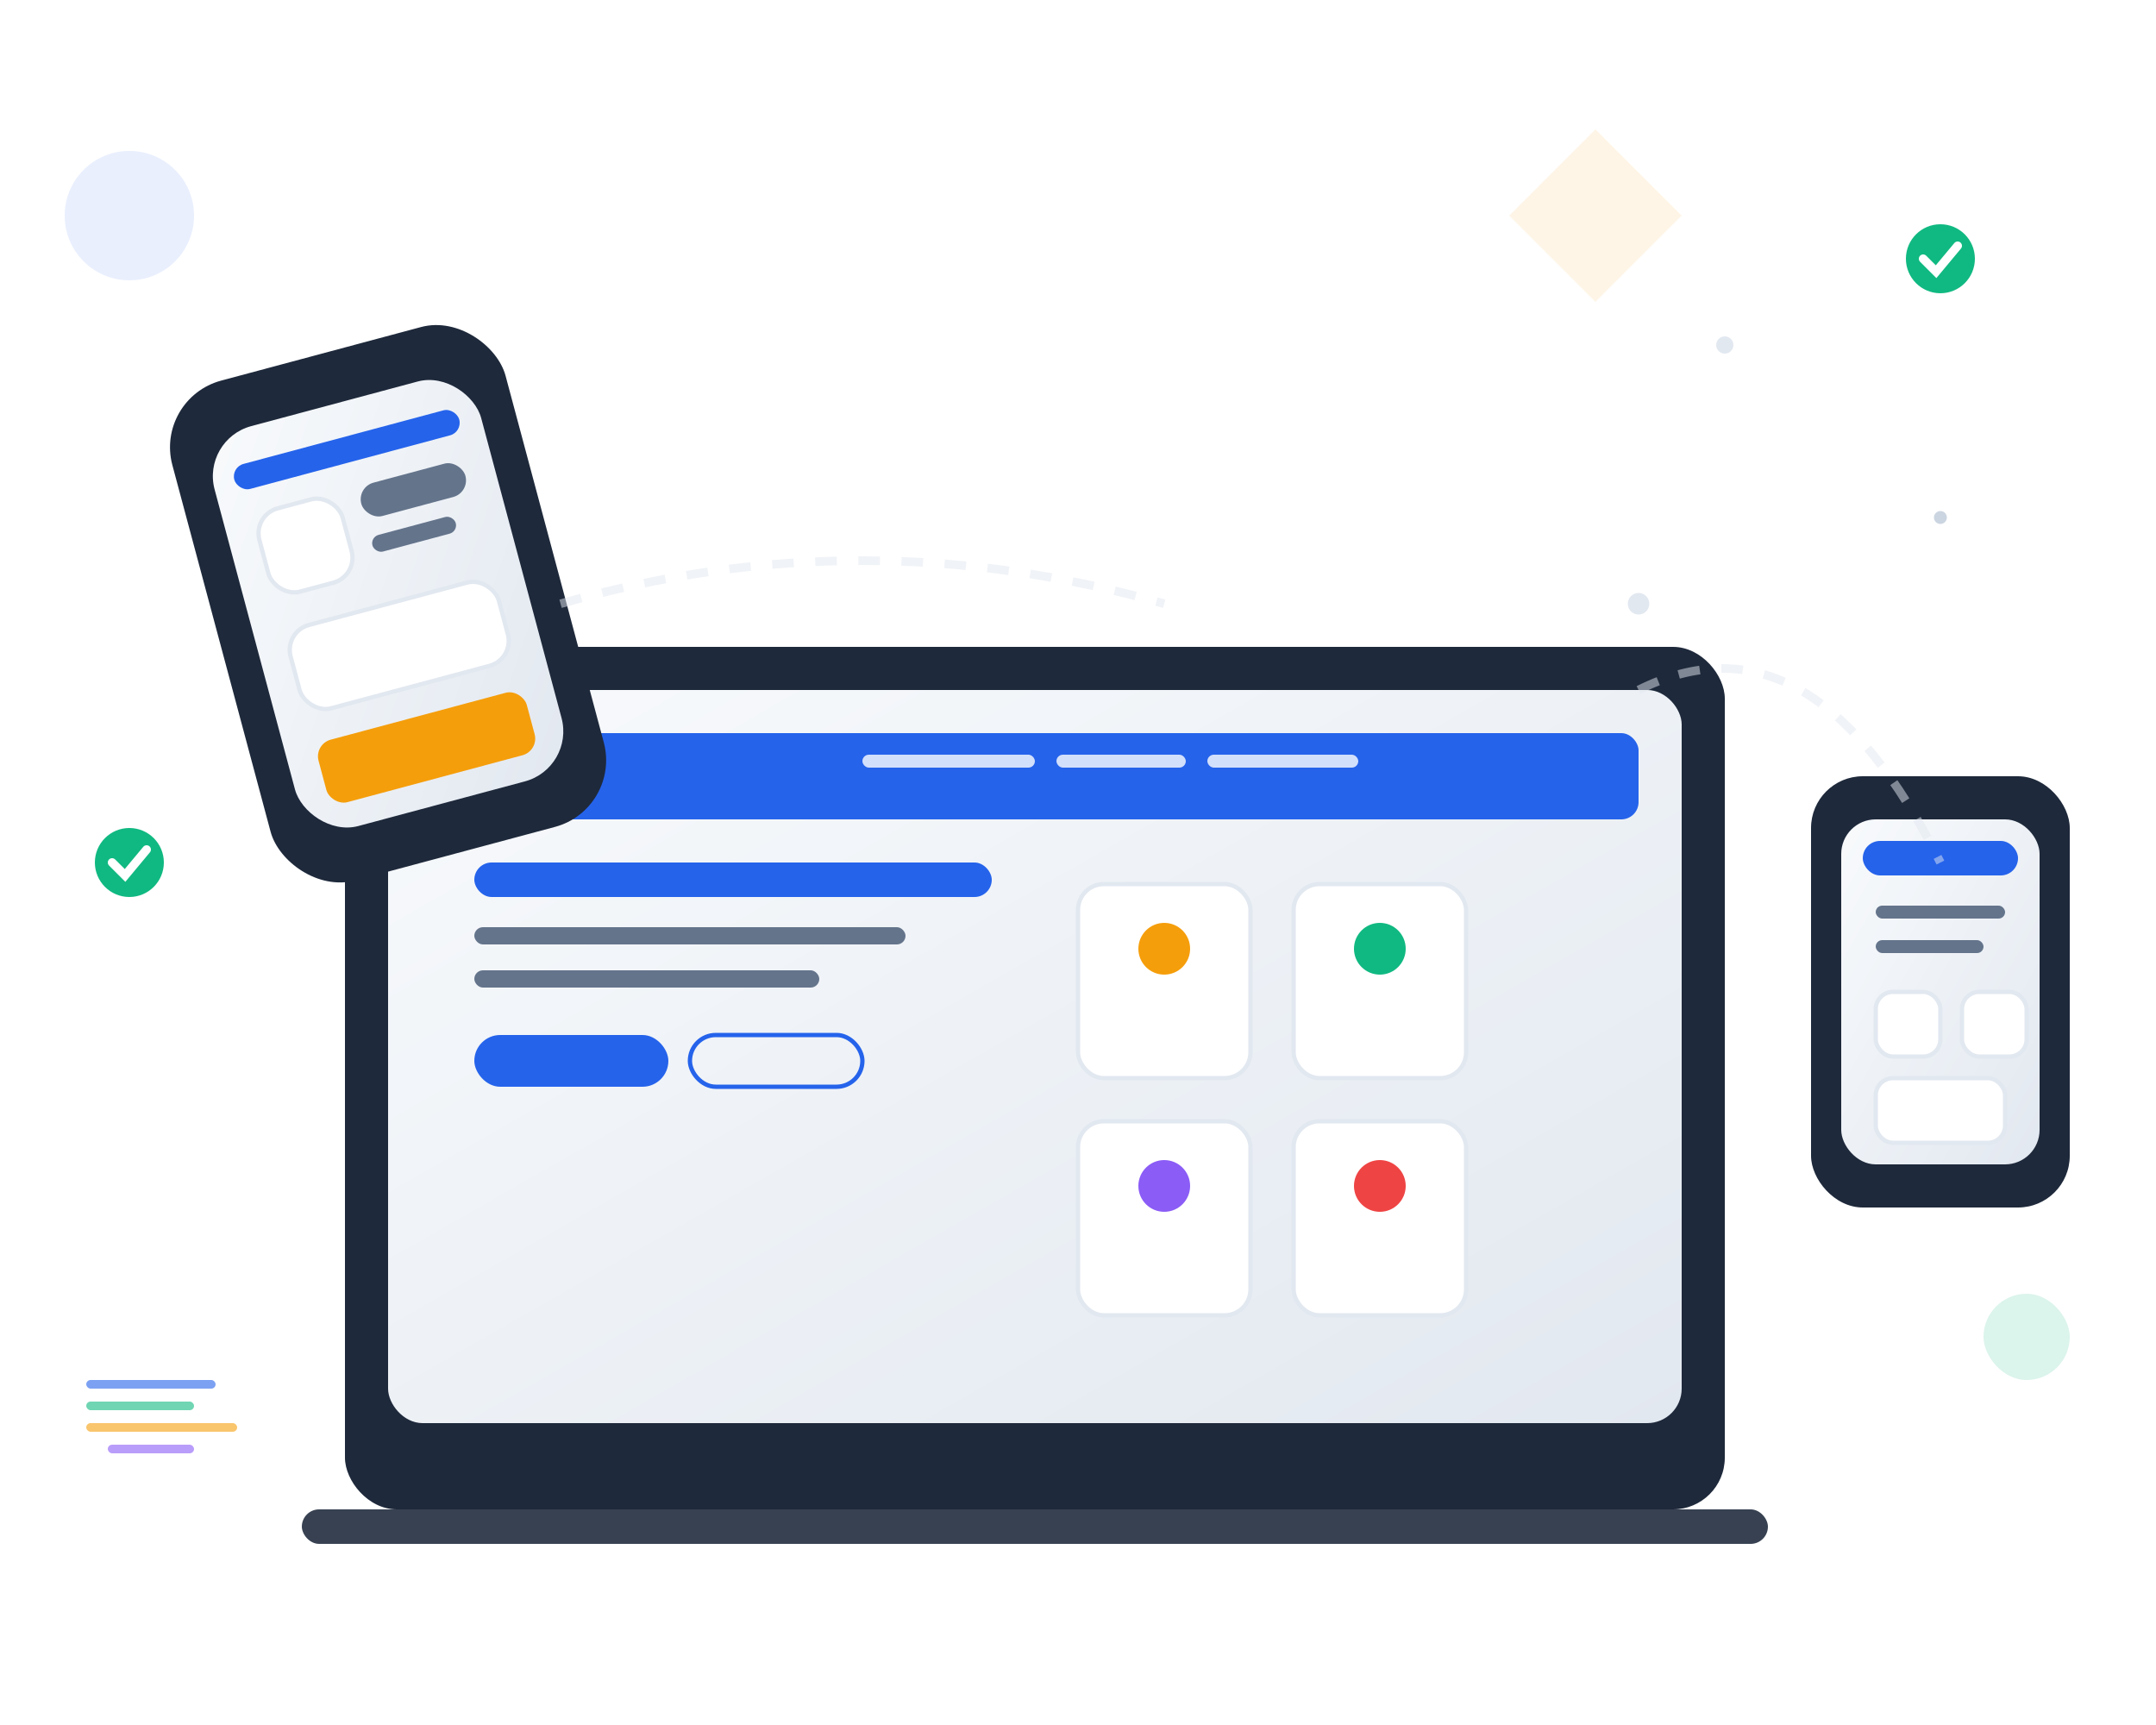 <svg width="500" height="400" viewBox="0 0 500 400" fill="none" xmlns="http://www.w3.org/2000/svg">
  <defs>
    <linearGradient id="screenGradient" x1="0%" y1="0%" x2="100%" y2="100%">
      <stop offset="0%" style="stop-color:#f8fafc;stop-opacity:1" />
      <stop offset="100%" style="stop-color:#e2e8f0;stop-opacity:1" />
    </linearGradient>
    <linearGradient id="primaryGradient" x1="0%" y1="0%" x2="100%" y2="100%">
      <stop offset="0%" style="stop-color:#2563eb;stop-opacity:1" />
      <stop offset="100%" style="stop-color:#1d4ed8;stop-opacity:1" />
    </linearGradient>
    <filter id="shadow" x="-20%" y="-20%" width="140%" height="140%">
      <feDropShadow dx="0" dy="4" stdDeviation="8" flood-color="#00000020"/>
    </filter>
  </defs>
  
  <!-- Background elements -->
  <circle cx="400" cy="80" r="2" fill="#e2e8f0"/>
  <circle cx="450" cy="120" r="1.5" fill="#cbd5e1"/>
  <circle cx="380" cy="140" r="2.5" fill="#e2e8f0"/>
  
  <!-- Main computer/laptop -->
  <rect x="80" y="150" width="320" height="200" rx="12" fill="#1e293b" filter="url(#shadow)"/>
  <rect x="90" y="160" width="300" height="170" rx="8" fill="url(#screenGradient)"/>
  
  <!-- Website mockup on screen -->
  <!-- Header bar -->
  <rect x="100" y="170" width="280" height="20" rx="4" fill="#2563eb"/>
  <circle cx="110" cy="180" r="3" fill="white"/>
  <circle cx="120" cy="180" r="3" fill="white"/>
  <circle cx="130" cy="180" r="3" fill="white"/>
  
  <!-- Navigation -->
  <rect x="200" y="175" width="40" height="3" rx="1.5" fill="white" opacity="0.8"/>
  <rect x="245" y="175" width="30" height="3" rx="1.5" fill="white" opacity="0.8"/>
  <rect x="280" y="175" width="35" height="3" rx="1.5" fill="white" opacity="0.8"/>
  
  <!-- Hero section mockup -->
  <rect x="110" y="200" width="120" height="8" rx="4" fill="#2563eb"/>
  <rect x="110" y="215" width="100" height="4" rx="2" fill="#64748b"/>
  <rect x="110" y="225" width="80" height="4" rx="2" fill="#64748b"/>
  
  <!-- CTA Buttons -->
  <rect x="110" y="240" width="45" height="12" rx="6" fill="#2563eb"/>
  <rect x="160" y="240" width="40" height="12" rx="6" fill="transparent" stroke="#2563eb" stroke-width="1"/>
  
  <!-- Service cards mockup -->
  <rect x="250" y="205" width="40" height="45" rx="6" fill="white" stroke="#e2e8f0"/>
  <rect x="300" y="205" width="40" height="45" rx="6" fill="white" stroke="#e2e8f0"/>
  <rect x="250" y="260" width="40" height="45" rx="6" fill="white" stroke="#e2e8f0"/>
  <rect x="300" y="260" width="40" height="45" rx="6" fill="white" stroke="#e2e8f0"/>
  
  <!-- Service card icons -->
  <circle cx="270" cy="220" r="6" fill="#f59e0b"/>
  <circle cx="320" cy="220" r="6" fill="#10b981"/>
  <circle cx="270" cy="275" r="6" fill="#8b5cf6"/>
  <circle cx="320" cy="275" r="6" fill="#ef4444"/>
  
  <!-- Laptop base -->
  <rect x="70" y="350" width="340" height="8" rx="4" fill="#374151"/>
  
  <!-- Mobile device -->
  <rect x="420" y="180" width="60" height="100" rx="12" fill="#1e293b" filter="url(#shadow)"/>
  <rect x="427" y="190" width="46" height="80" rx="8" fill="url(#screenGradient)"/>
  
  <!-- Mobile screen content -->
  <rect x="432" y="195" width="36" height="8" rx="4" fill="#2563eb"/>
  <rect x="435" y="210" width="30" height="3" rx="1.5" fill="#64748b"/>
  <rect x="435" y="218" width="25" height="3" rx="1.5" fill="#64748b"/>
  <rect x="435" y="230" width="15" height="15" rx="4" fill="white" stroke="#e2e8f0"/>
  <rect x="455" y="230" width="15" height="15" rx="4" fill="white" stroke="#e2e8f0"/>
  <rect x="435" y="250" width="30" height="15" rx="4" fill="white" stroke="#e2e8f0"/>
  
  <!-- Tablet device -->
  <rect x="50" y="80" width="80" height="120" rx="16" fill="#1e293b" filter="url(#shadow)" transform="rotate(-15 90 140)"/>
  <rect x="58" y="92" width="64" height="96" rx="12" fill="url(#screenGradient)" transform="rotate(-15 90 140)"/>
  
  <!-- Tablet content -->
  <g transform="rotate(-15 90 140)">
    <rect x="63" y="100" width="54" height="6" rx="3" fill="#2563eb"/>
    <rect x="65" y="112" width="20" height="20" rx="6" fill="white" stroke="#e2e8f0"/>
    <rect x="90" y="112" width="25" height="8" rx="4" fill="#64748b"/>
    <rect x="90" y="124" width="20" height="4" rx="2" fill="#64748b"/>
    <rect x="65" y="140" width="50" height="20" rx="6" fill="white" stroke="#e2e8f0"/>
    <rect x="65" y="167" width="50" height="15" rx="4" fill="#f59e0b"/>
  </g>
  
  <!-- Floating design elements -->
  <circle cx="30" cy="50" r="15" fill="#2563eb" opacity="0.1"/>
  <rect x="460" y="300" width="20" height="20" rx="10" fill="#10b981" opacity="0.15"/>
  <path d="M350 50 L370 30 L390 50 L370 70 Z" fill="#f59e0b" opacity="0.1"/>
  
  <!-- Code/development elements -->
  <g opacity="0.6">
    <rect x="20" y="320" width="30" height="2" rx="1" fill="#2563eb"/>
    <rect x="20" y="325" width="25" height="2" rx="1" fill="#10b981"/>
    <rect x="20" y="330" width="35" height="2" rx="1" fill="#f59e0b"/>
    <rect x="25" y="335" width="20" height="2" rx="1" fill="#8b5cf6"/>
  </g>
  
  <!-- Connectivity lines -->
  <path d="M130 140 Q 200 120 270 140" stroke="#e2e8f0" stroke-width="2" fill="none" stroke-dasharray="5,5" opacity="0.5"/>
  <path d="M380 160 Q 420 140 450 200" stroke="#e2e8f0" stroke-width="2" fill="none" stroke-dasharray="5,5" opacity="0.5"/>
  
  <!-- Success indicators -->
  <circle cx="450" cy="60" r="8" fill="#10b981"/>
  <path d="M446 60 L449 63 L454 57" stroke="white" stroke-width="2" fill="none" stroke-linecap="round"/>
  
  <circle cx="30" cy="200" r="8" fill="#10b981"/>
  <path d="M26 200 L29 203 L34 197" stroke="white" stroke-width="2" fill="none" stroke-linecap="round"/>
</svg>
